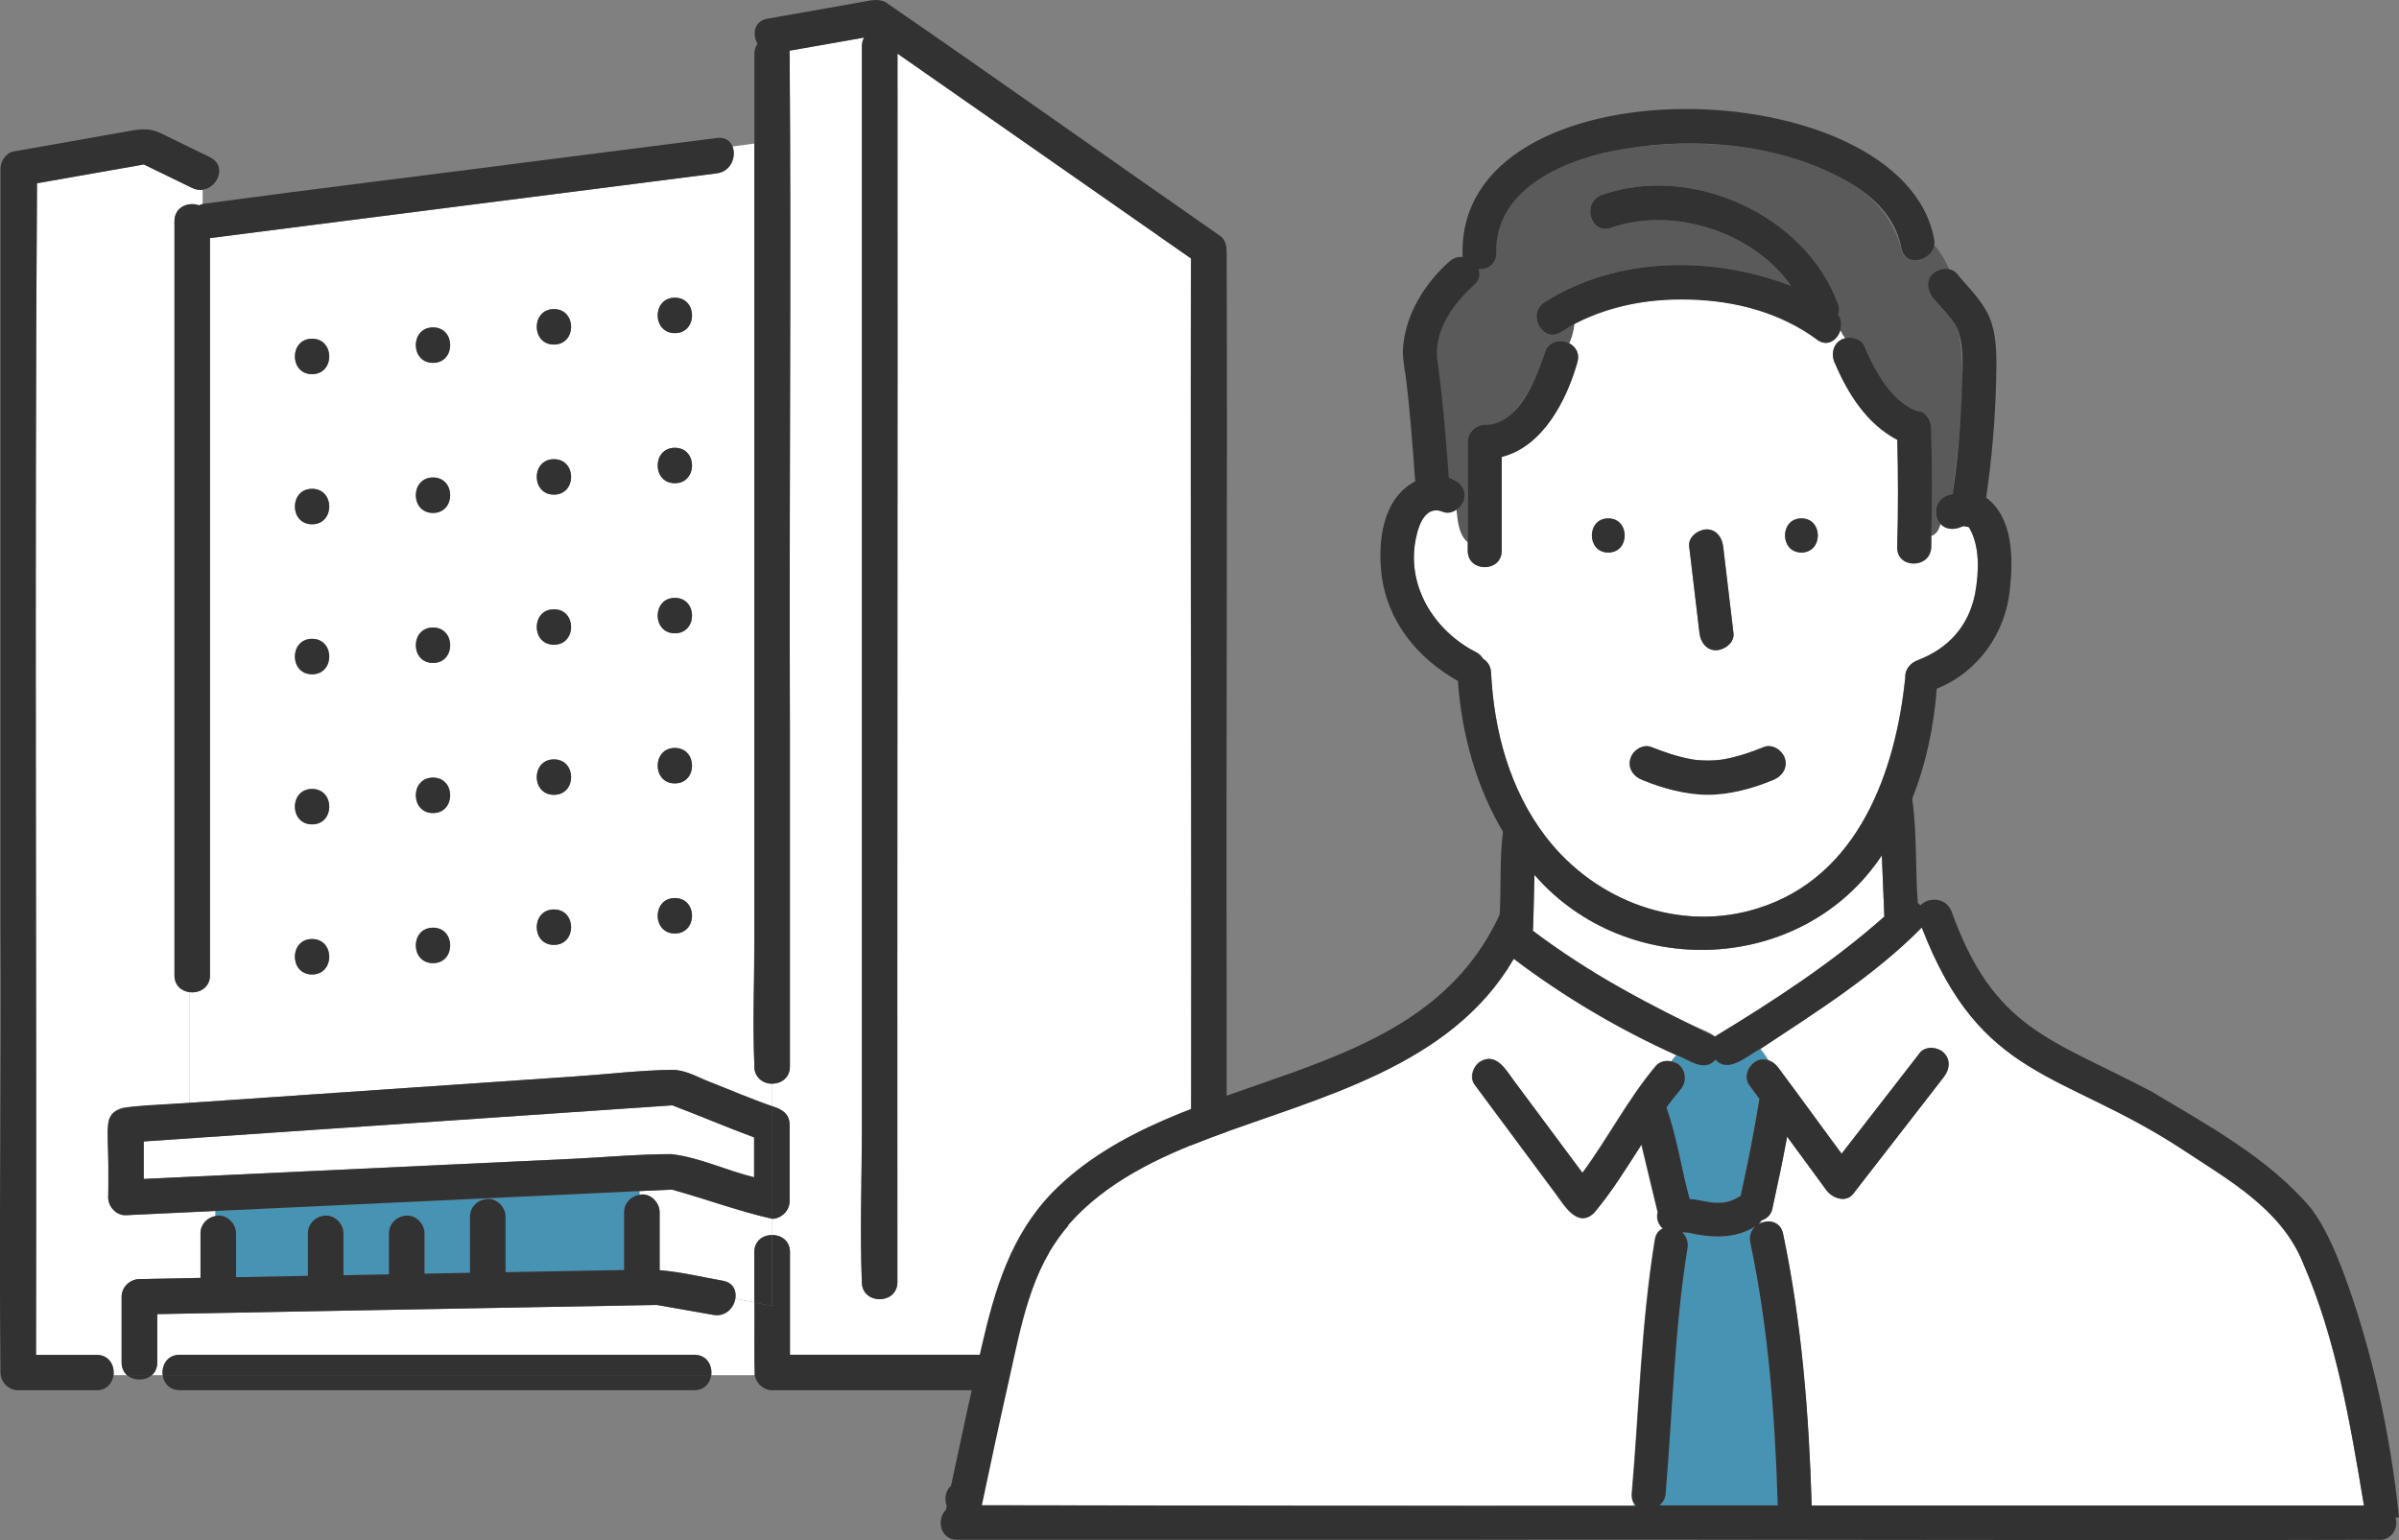 <svg width="176" height="113" viewBox="0 0 176 113" fill="none" xmlns="http://www.w3.org/2000/svg">
<rect x="0" y="0" width="176" height="113" fill="#808080" stroke="none"/>
<g clip-path="url(#clip0_909_2468)">
<path d="M49.291 87.283C49.139 87.247 49.139 87.283 49.291 87.283V87.283Z" fill="white"/>
<path d="M9.241 89.161C8.538 89.197 7.937 88.54 7.937 87.861V82.539C7.937 81.795 8.538 81.29 9.241 81.239C10.798 81.131 12.362 81.022 13.919 80.921V72.805C13.333 72.732 12.804 72.321 12.804 71.562V16.233C12.804 15.172 13.847 14.789 14.607 15.071C14.687 15.027 14.774 14.991 14.868 14.97V13.922C14.629 13.951 14.368 13.922 14.1 13.793C12.92 13.215 11.732 12.644 10.552 12.067C7.937 12.529 5.323 12.991 2.715 13.446C2.527 42.093 2.708 70.754 2.643 99.408H7.083C8.002 99.408 8.415 100.187 8.328 100.895H9.313C9.081 100.686 8.922 100.382 8.922 99.971V95.147C8.922 94.432 9.523 93.862 10.226 93.847C11.718 93.818 13.217 93.789 14.709 93.761V90.489C14.709 89.832 15.201 89.334 15.809 89.218V88.85C13.615 88.951 11.421 89.059 9.226 89.161H9.241Z" fill="white"/>
<path d="M27.072 88.323C23.32 88.496 19.569 88.677 15.817 88.85V89.218C16.585 89.038 17.324 89.738 17.324 90.489V93.71L22.596 93.609V90.489C22.596 89.76 23.19 89.218 23.9 89.189C24.602 89.161 25.203 89.811 25.203 90.489V93.566C26.319 93.544 27.427 93.522 28.542 93.501V90.489C28.542 89.76 29.136 89.218 29.846 89.189C30.548 89.161 31.149 89.811 31.149 90.489V93.45C32.265 93.428 33.373 93.407 34.488 93.385V89.269C34.488 88.54 35.082 87.998 35.792 87.969C36.494 87.94 37.095 88.59 37.095 89.269V93.342C39.992 93.291 42.889 93.233 45.793 93.183V88.937C45.793 88.265 46.3 87.76 46.93 87.659V87.391C40.311 87.702 33.699 88.013 27.079 88.323H27.072Z" fill="#4793B4"/>
<path d="M55.338 91.869C55.338 91.024 55.997 90.605 56.657 90.612V89.428C54.18 88.872 51.746 87.962 49.291 87.283C48.502 87.312 47.712 87.355 46.923 87.391V87.659C47.676 87.493 48.4 88.2 48.393 88.937V93.197C49.95 93.32 51.493 93.696 53.028 93.97C53.788 94.107 54.042 94.707 53.948 95.284L55.338 95.559V91.861V91.869Z" fill="white"/>
<path d="M55.338 95.559L53.947 95.284C53.832 95.97 53.223 96.627 52.34 96.476C50.956 96.23 49.566 95.992 48.183 95.746C35.979 95.97 23.747 96.194 11.537 96.418V99.971C11.537 100.375 11.384 100.686 11.146 100.895H11.935C11.848 100.187 12.261 99.408 13.181 99.408H50.935C51.855 99.408 52.267 100.187 52.18 100.895H55.36C55.302 99.126 55.36 97.342 55.338 95.566V95.559Z" fill="white"/>
<path d="M42.1 78.986C44.49 78.82 46.909 78.531 49.306 78.495C50.262 78.48 51.218 79.051 52.087 79.39C53.6 79.983 55.114 80.64 56.657 81.167V79.506C55.947 79.528 55.266 78.993 55.339 78.119C55.201 75.123 55.339 72.09 55.339 69.086V10.536L53.745 10.745C54.035 11.475 53.651 12.579 52.601 12.717C51.058 12.912 49.516 13.114 47.973 13.309C37.117 14.695 26.261 16.082 15.412 17.468V71.555C15.412 72.472 14.63 72.884 13.92 72.797V80.914C23.313 80.271 32.706 79.629 42.1 78.986ZM49.516 21.837C51.196 21.837 51.196 24.437 49.516 24.437C47.836 24.437 47.836 21.837 49.516 21.837ZM49.516 32.849C51.196 32.849 51.196 35.449 49.516 35.449C47.836 35.449 47.836 32.849 49.516 32.849ZM49.516 43.862C51.196 43.862 51.196 46.462 49.516 46.462C47.836 46.462 47.836 43.862 49.516 43.862ZM49.516 54.874C51.196 54.874 51.196 57.474 49.516 57.474C47.836 57.474 47.836 54.874 49.516 54.874ZM49.516 65.887C51.196 65.887 51.196 68.486 49.516 68.486C47.836 68.486 47.836 65.887 49.516 65.887ZM40.644 22.675C42.324 22.675 42.324 25.274 40.644 25.274C38.964 25.274 38.964 22.675 40.644 22.675ZM40.644 33.687C42.324 33.687 42.324 36.287 40.644 36.287C38.964 36.287 38.964 33.687 40.644 33.687ZM40.644 44.7C42.324 44.7 42.324 47.299 40.644 47.299C38.964 47.299 38.964 44.7 40.644 44.7ZM40.644 55.712C42.324 55.712 42.324 58.312 40.644 58.312C38.964 58.312 38.964 55.712 40.644 55.712ZM40.644 66.724C42.324 66.724 42.324 69.324 40.644 69.324C38.964 69.324 38.964 66.724 40.644 66.724ZM31.772 24.018C33.452 24.018 33.452 26.617 31.772 26.617C30.092 26.617 30.092 24.018 31.772 24.018ZM31.772 35.03C33.452 35.03 33.452 37.63 31.772 37.63C30.092 37.63 30.092 35.03 31.772 35.03ZM31.772 46.043C33.452 46.043 33.452 48.642 31.772 48.642C30.092 48.642 30.092 46.043 31.772 46.043ZM31.772 57.055C33.452 57.055 33.452 59.655 31.772 59.655C30.092 59.655 30.092 57.055 31.772 57.055ZM31.772 68.067C33.452 68.067 33.452 70.667 31.772 70.667C30.092 70.667 30.092 68.067 31.772 68.067ZM22.9 24.848C24.581 24.848 24.581 27.448 22.9 27.448C21.22 27.448 21.22 24.848 22.9 24.848ZM22.9 35.861C24.581 35.861 24.581 38.46 22.9 38.46C21.22 38.46 21.22 35.861 22.9 35.861ZM22.9 46.873C24.581 46.873 24.581 49.473 22.9 49.473C21.22 49.473 21.22 46.873 22.9 46.873ZM22.9 57.886C24.581 57.886 24.581 60.485 22.9 60.485C21.22 60.485 21.22 57.886 22.9 57.886ZM22.9 68.898C24.581 68.898 24.581 71.498 22.9 71.498C21.22 71.498 21.22 68.898 22.9 68.898Z" fill="white"/>
<path d="M84.945 17.266C78.579 12.825 72.213 8.377 65.84 3.928C65.861 33.969 65.811 64.016 65.832 94.064C65.832 95.739 63.225 95.739 63.225 94.064C63.073 90.345 63.225 86.575 63.225 82.856C63.225 66.58 63.225 50.303 63.225 34.026V3.394C63.225 3.141 63.29 2.925 63.392 2.751C61.566 3.069 59.742 3.394 57.924 3.712C58.061 20.176 57.88 36.662 57.945 53.134C57.945 61.503 57.945 69.88 57.945 78.249C57.945 79.08 57.301 79.499 56.656 79.506V81.167C56.873 81.246 57.127 81.318 57.315 81.448C57.67 81.643 57.931 82.004 57.931 82.531V88.128C57.931 88.828 57.337 89.406 56.656 89.428V90.612C57.301 90.612 57.945 91.038 57.945 91.869V99.4H87.306C87.48 72.588 87.306 45.775 87.364 18.963C86.552 18.4 85.741 17.836 84.937 17.266H84.945Z" fill="white"/>
<path d="M48.023 95.71C47.871 95.674 47.929 95.689 48.023 95.71V95.71Z" fill="white"/>
<path d="M56.656 90.612C55.997 90.612 55.338 91.024 55.338 91.869V95.566L56.656 95.826V90.612Z" fill="#323232"/>
<path d="M89.978 18.436C90.021 17.894 89.768 17.41 89.37 17.208C81.229 11.547 73.111 5.755 64.956 0.152C64.391 -0.13 63.783 0.051 63.196 0.152C62.312 0.311 61.429 0.462 60.553 0.621C59.133 0.874 57.721 1.119 56.301 1.372C55.309 1.545 55.172 2.527 55.577 3.213C55.432 3.408 55.345 3.654 55.345 3.964V10.543V69.093C55.345 72.09 55.208 75.13 55.345 78.127C55.273 78.986 55.954 79.542 56.663 79.513C57.308 79.513 57.953 79.087 57.953 78.257V53.141C57.887 36.669 58.061 20.183 57.931 3.719C59.756 3.401 61.581 3.076 63.399 2.759C63.297 2.939 63.232 3.148 63.232 3.401V82.864C63.232 86.59 63.08 90.352 63.232 94.071C63.232 95.746 65.839 95.746 65.839 94.071C65.818 64.031 65.868 33.976 65.847 3.936C73.024 8.947 80.201 13.959 87.378 18.963C87.32 45.775 87.487 72.588 87.32 99.4H57.96V91.869C57.96 91.038 57.315 90.619 56.671 90.612V95.826L55.353 95.566C55.367 97.342 55.316 99.119 55.374 100.895C55.468 101.509 56.019 102.007 56.656 102.007H88.689C89.391 102.007 89.993 101.415 89.993 100.707V72.819C89.949 54.694 90.058 36.568 89.993 18.45L89.978 18.436Z" fill="#323232"/>
<path d="M15.418 11.54C14.209 10.955 12.999 10.363 11.797 9.778C10.82 9.301 10.037 9.518 9.009 9.698C6.337 10.168 3.664 10.637 0.992 11.114C0.434 11.215 0.036 11.836 0.036 12.37V67.793C0.101 78.762 -0.08 89.738 0.036 100.707C0.036 101.408 0.63 102.007 1.339 102.007H7.083C7.843 102.007 8.249 101.48 8.328 100.895C8.415 100.187 8.01 99.408 7.083 99.408H2.643C2.701 70.754 2.52 42.1 2.715 13.446C5.33 12.984 7.944 12.522 10.552 12.067C11.732 12.644 12.92 13.215 14.1 13.793C14.368 13.923 14.622 13.951 14.868 13.923C15.983 13.771 16.664 12.153 15.418 11.547V11.54Z" fill="#323232"/>
<path d="M50.935 99.4H13.181C12.261 99.4 11.848 100.18 11.935 100.888H52.181C52.267 100.18 51.862 99.4 50.935 99.4Z" fill="#323232"/>
<path d="M11.935 100.888C12.008 101.466 12.421 102 13.181 102H50.935C51.696 102 52.101 101.473 52.181 100.888H11.935Z" fill="#323232"/>
<path d="M53.745 10.752C53.578 10.341 53.202 10.045 52.6 10.124C48.393 10.659 44.185 11.2 39.97 11.735C31.605 12.825 23.218 13.829 14.861 14.962C14.767 14.991 14.68 15.027 14.6 15.063C13.832 14.782 12.797 15.172 12.797 16.226V71.555C12.797 72.314 13.326 72.725 13.912 72.797C14.622 72.884 15.404 72.472 15.404 71.555V17.468C26.26 16.082 37.117 14.695 47.965 13.309C49.508 13.114 51.051 12.912 52.593 12.717C53.643 12.579 54.027 11.475 53.738 10.745L53.745 10.752Z" fill="#323232"/>
<path d="M9.313 100.888C9.806 101.328 10.653 101.328 11.146 100.888H9.313Z" fill="#323232"/>
<path d="M53.948 95.284C54.05 94.699 53.789 94.1 53.028 93.97C51.493 93.703 49.95 93.32 48.393 93.197V88.937C48.393 88.2 47.676 87.5 46.923 87.659C46.293 87.76 45.786 88.265 45.786 88.937V93.183C42.889 93.233 39.992 93.291 37.088 93.342V89.269C37.088 88.59 36.487 87.94 35.785 87.969C35.075 87.998 34.481 88.54 34.481 89.269V93.385C33.366 93.407 32.258 93.428 31.142 93.45V90.489C31.142 89.811 30.541 89.161 29.839 89.189C29.129 89.218 28.535 89.76 28.535 90.489V93.501C27.42 93.522 26.312 93.544 25.196 93.566V90.489C25.196 89.811 24.595 89.161 23.893 89.189C23.183 89.218 22.589 89.76 22.589 90.489V93.609L17.317 93.71V90.489C17.317 89.738 16.578 89.031 15.81 89.218C15.195 89.334 14.709 89.832 14.709 90.489V93.761C13.217 93.79 11.718 93.818 10.226 93.847C9.524 93.862 8.923 94.432 8.923 95.147V99.971C8.923 100.375 9.082 100.686 9.314 100.895H11.146C11.378 100.686 11.537 100.382 11.537 99.971V96.418C23.748 96.187 35.98 95.97 48.183 95.746C49.567 95.992 50.957 96.23 52.34 96.476C53.224 96.635 53.832 95.97 53.948 95.284ZM48.024 95.71C47.872 95.674 47.93 95.689 48.024 95.71V95.71Z" fill="#323232"/>
<path d="M49.315 81.088C49.196 81.088 49.204 81.058 49.315 81.088V81.088Z" fill="white"/>
<path d="M50.675 81.614C50.233 81.456 49.762 81.275 49.327 81.094C36.4 81.975 23.472 82.864 10.545 83.745V86.496C21.061 86.005 31.569 85.507 42.085 85.016C44.468 84.907 46.872 84.669 49.255 84.676C51.326 84.922 53.296 85.882 55.324 86.373V83.441C53.76 82.878 52.217 82.214 50.675 81.614Z" fill="white"/>
<path d="M52.086 79.39C51.217 79.051 50.254 78.48 49.305 78.495C46.908 78.531 44.489 78.827 42.099 78.986C32.706 79.629 23.313 80.271 13.919 80.914C6.221 81.412 8.205 80.611 7.937 87.861C7.937 88.54 8.538 89.197 9.241 89.161C11.435 89.059 13.63 88.951 15.824 88.85C26.195 88.366 36.559 87.875 46.93 87.391C47.719 87.355 48.501 87.319 49.298 87.283C51.753 87.955 54.187 88.872 56.663 89.428V81.167C55.121 80.64 53.607 79.982 52.094 79.39H52.086ZM49.313 81.087C49.255 81.087 49.226 81.073 49.226 81.073C49.226 81.073 49.255 81.08 49.313 81.087ZM49.291 87.283C49.139 87.247 49.139 87.283 49.291 87.283V87.283ZM55.324 86.38C53.296 85.889 51.326 84.922 49.255 84.683C46.872 84.683 44.46 84.907 42.085 85.023C31.569 85.514 21.06 86.012 10.545 86.503V83.752C23.472 82.871 36.4 81.983 49.327 81.102C51.326 81.867 53.31 82.705 55.324 83.456V86.388V86.38Z" fill="#323232"/>
<path d="M57.315 81.448C57.127 81.311 56.873 81.246 56.656 81.167V89.428C57.33 89.406 57.931 88.829 57.931 88.128V82.531C57.931 82.004 57.67 81.643 57.315 81.448Z" fill="#323232"/>
<path d="M22.893 24.855C21.213 24.855 21.213 27.455 22.893 27.455C24.573 27.455 24.573 24.855 22.893 24.855Z" fill="#323232"/>
<path d="M31.765 24.025C30.085 24.025 30.085 26.625 31.765 26.625C33.445 26.625 33.445 24.025 31.765 24.025Z" fill="#323232"/>
<path d="M40.636 22.682C38.956 22.682 38.956 25.282 40.636 25.282C42.316 25.282 42.316 22.682 40.636 22.682Z" fill="#323232"/>
<path d="M49.508 21.844C47.828 21.844 47.828 24.444 49.508 24.444C51.188 24.444 51.188 21.844 49.508 21.844Z" fill="#323232"/>
<path d="M22.893 38.468C24.573 38.468 24.573 35.868 22.893 35.868C21.213 35.868 21.213 38.468 22.893 38.468Z" fill="#323232"/>
<path d="M31.765 37.637C33.445 37.637 33.445 35.037 31.765 35.037C30.085 35.037 30.085 37.637 31.765 37.637Z" fill="#323232"/>
<path d="M40.636 36.294C42.316 36.294 42.316 33.694 40.636 33.694C38.956 33.694 38.956 36.294 40.636 36.294Z" fill="#323232"/>
<path d="M49.508 35.456C51.188 35.456 51.188 32.857 49.508 32.857C47.828 32.857 47.828 35.456 49.508 35.456Z" fill="#323232"/>
<path d="M22.893 49.473C24.573 49.473 24.573 46.873 22.893 46.873C21.213 46.873 21.213 49.473 22.893 49.473Z" fill="#323232"/>
<path d="M31.765 48.642C33.445 48.642 33.445 46.043 31.765 46.043C30.085 46.043 30.085 48.642 31.765 48.642Z" fill="#323232"/>
<path d="M40.636 47.306C42.316 47.306 42.316 44.707 40.636 44.707C38.956 44.707 38.956 47.306 40.636 47.306Z" fill="#323232"/>
<path d="M49.508 46.469C51.188 46.469 51.188 43.869 49.508 43.869C47.828 43.869 47.828 46.469 49.508 46.469Z" fill="#323232"/>
<path d="M22.893 60.485C24.573 60.485 24.573 57.886 22.893 57.886C21.213 57.886 21.213 60.485 22.893 60.485Z" fill="#323232"/>
<path d="M31.765 59.655C33.445 59.655 33.445 57.055 31.765 57.055C30.085 57.055 30.085 59.655 31.765 59.655Z" fill="#323232"/>
<path d="M40.636 58.319C42.316 58.319 42.316 55.719 40.636 55.719C38.956 55.719 38.956 58.319 40.636 58.319Z" fill="#323232"/>
<path d="M49.508 57.481C51.188 57.481 51.188 54.881 49.508 54.881C47.828 54.881 47.828 57.481 49.508 57.481Z" fill="#323232"/>
<path d="M22.893 71.498C24.573 71.498 24.573 68.898 22.893 68.898C21.213 68.898 21.213 71.498 22.893 71.498Z" fill="#323232"/>
<path d="M31.765 70.667C33.445 70.667 33.445 68.067 31.765 68.067C30.085 68.067 30.085 70.667 31.765 70.667Z" fill="#323232"/>
<path d="M40.636 69.331C42.316 69.331 42.316 66.731 40.636 66.731C38.956 66.731 38.956 69.331 40.636 69.331Z" fill="#323232"/>
<path d="M49.508 68.493C51.188 68.493 51.188 65.894 49.508 65.894C47.828 65.894 47.828 68.493 49.508 68.493Z" fill="#323232"/>
</g>
<g clip-path="url(#clip1_909_2468)">
<path d="M127.125 88.043C127.125 88.043 127.083 88.06 127.057 88.069C127.024 88.085 127.015 88.094 127.125 88.043Z" fill="#DCDCDC"/>
<path d="M125.28 75.711C125.479 75.794 125.662 75.911 125.812 76.053C130.141 73.425 134.437 70.629 138.243 67.25C138.184 65.757 138.118 64.255 138.06 62.761C132.251 71.497 119.33 71.99 112.575 64.188C112.525 65.548 112.542 66.925 112.45 68.285C116.43 71.222 120.735 73.758 125.288 75.711H125.28Z" fill="white"/>
<path d="M129.002 89.829C129.093 89.779 129.185 89.737 129.284 89.704C129.26 89.662 129.226 89.62 129.201 89.579C129.143 89.67 129.085 89.754 129.002 89.829Z" fill="#DCDCDC"/>
<path d="M123.235 78.198C124.265 79.299 122.811 80.359 122.229 81.251C123.002 83.404 123.318 85.749 123.933 87.96C124.473 88.01 125.005 88.135 125.537 88.219C125.836 88.26 126.143 88.244 126.442 88.227C126.65 88.185 126.841 88.135 127.041 88.06C127.066 88.043 127.099 88.035 127.115 88.035C127.307 87.951 127.481 87.826 127.672 87.751C128.196 85.39 128.669 83.012 129.051 80.617C128.802 80.275 128.553 79.941 128.304 79.599C127.747 78.798 128.561 77.572 129.492 77.73C129.575 77.739 129.65 77.764 129.733 77.789C129.567 77.497 129.376 77.213 129.143 76.946C128.187 77.421 126.791 78.815 125.844 77.739C125.005 78.715 123.883 77.722 122.969 77.405C122.828 77.547 122.711 77.697 122.603 77.855C122.836 77.905 123.06 78.022 123.227 78.181L123.235 78.198Z" fill="#4793B4"/>
<path d="M130.132 78.014C131.902 80.117 133.422 82.47 135.101 84.656C137.012 82.186 138.932 79.724 140.843 77.255C141.258 76.721 142.172 76.821 142.604 77.255C143.119 77.772 143.02 78.49 142.604 79.023C140.386 81.877 138.167 84.739 135.957 87.593C135.417 88.294 134.42 87.91 133.996 87.342C133.032 86.032 132.068 84.714 131.104 83.404C130.788 85.181 130.398 86.95 130.016 88.719C129.924 89.145 129.6 89.428 129.218 89.554C129.218 89.554 129.201 89.57 129.201 89.579C129.226 89.62 129.259 89.662 129.284 89.704C129.899 89.495 130.63 89.704 130.805 90.522C132.176 97.021 132.699 103.838 132.907 110.472H173.424C172.418 104.439 171.388 98.248 168.928 92.616C167.325 88.686 163.453 86.566 160.087 84.33C151.221 78.523 145.321 79.307 140.984 68.06C137.519 71.572 133.248 74.251 129.151 76.963C129.384 77.23 129.575 77.513 129.741 77.805C129.883 77.855 130.016 77.922 130.132 78.022V78.014Z" fill="white"/>
<path d="M71.999 110.438C87.962 110.463 103.924 110.488 119.887 110.472V110.355C119.754 110.163 119.67 109.913 119.695 109.587C120.236 103.363 120.385 97.113 121.391 90.939C121.457 90.513 121.69 90.254 121.972 90.129C121.656 89.862 121.465 89.378 121.598 88.945C121.191 87.284 120.801 85.624 120.402 83.972C119.305 85.69 118.241 87.426 116.92 88.986C115.715 90.138 114.751 88.444 114.112 87.584C112.126 84.914 110.148 82.244 108.162 79.574C107.755 79.032 108.079 78.172 108.611 77.864C109.84 77.18 110.538 78.665 111.17 79.457C112.807 81.652 114.436 83.855 116.073 86.049C117.959 83.496 119.413 80.634 121.465 78.198C121.74 77.872 122.197 77.78 122.604 77.872C122.712 77.713 122.828 77.563 122.969 77.421C118.765 75.527 114.718 73.141 111.045 70.354C106.425 78.298 96.828 80.467 88.818 83.471C84.971 84.923 81.09 86.75 78.34 89.912C75.556 93.116 74.866 97.338 73.96 101.344C73.279 104.364 72.631 107.401 71.991 110.43L71.999 110.438Z" fill="white"/>
<path d="M130.415 110.472C130.224 104.055 129.733 97.48 128.404 91.189C128.296 90.672 128.479 90.263 128.786 89.987C127.282 90.93 125.529 90.847 123.867 90.463H123.85C123.85 90.463 123.842 90.463 123.834 90.463C123.692 90.446 123.551 90.438 123.41 90.438C123.701 90.713 123.875 91.114 123.792 91.606C122.828 97.555 122.704 103.596 122.188 109.596C122.155 109.996 121.964 110.28 121.715 110.48H130.406L130.415 110.472Z" fill="#4793B4"/>
<path d="M120.019 110.472C119.978 110.43 119.928 110.397 119.895 110.355V110.472H120.019Z" fill="#4793B4"/>
<path d="M139.463 18.196C137.278 9.327 118.44 8.718 112.325 13.532C110.663 14.775 109.716 16.494 109.741 18.555C109.749 19.389 109.092 19.79 108.444 19.757C108.577 20.14 108.511 20.574 108.095 20.933C106.616 22.251 105.27 24.129 105.395 26.198C105.819 29.135 106.051 32.097 106.267 35.059C107.372 35.293 107.888 36.686 106.841 37.387C106.932 38.247 107.007 39.223 107.672 39.807C107.672 37.346 107.672 34.884 107.672 32.431C107.672 31.755 108.245 31.171 108.918 31.179C109.782 31.196 110.547 30.846 111.095 30.162C112.134 28.927 112.882 27.458 113.314 25.906C113.563 25.005 114.485 24.855 115.125 25.189C115.316 24.755 115.449 24.296 115.499 23.77C115.175 23.945 114.851 24.137 114.543 24.346C113.206 25.247 111.959 23.078 113.289 22.185C118.582 18.797 125.628 18.747 131.387 20.975C128.603 16.97 122.662 15.126 118.175 16.711C116.654 17.245 116.006 14.825 117.51 14.3C124.041 11.997 132.4 15.718 134.827 22.285C134.943 22.593 134.926 22.86 134.835 23.086C135.076 23.445 135.117 23.862 135.001 24.237C135.101 24.446 135.217 24.646 135.35 24.821C135.874 24.688 136.538 24.863 136.754 25.38C137.411 26.932 138.217 28.476 139.546 29.552C139.796 29.744 140.07 29.903 140.352 30.045C140.485 30.086 140.61 30.136 140.751 30.162C141.291 30.237 141.649 30.879 141.665 31.371C141.74 34.025 141.74 36.678 141.682 39.331C142.072 39.198 142.255 38.856 142.363 38.447C141.59 37.554 142.155 36.461 143.244 36.244C143.668 32.423 144.341 28.317 143.734 24.504C143.477 23.553 142.471 22.677 141.798 21.851C140.951 20.9 141.74 19.481 143.011 19.757C142.687 19.097 142.363 18.438 141.865 17.954C141.698 19.214 139.713 19.631 139.455 18.196H139.463Z" fill="#5A5A5A"/>
<path d="M141.691 39.331C141.691 39.598 141.691 39.865 141.682 40.141C141.633 41.751 139.14 41.751 139.19 40.141C139.264 37.521 139.256 34.892 139.198 32.273C136.971 31.113 135.575 28.901 134.619 26.649C134.287 25.939 134.528 25.022 135.367 24.821C135.234 24.638 135.118 24.446 135.018 24.237C134.794 24.963 134.054 25.489 133.298 24.913C128.296 21.325 120.951 21.025 115.508 23.77C115.458 24.304 115.325 24.755 115.134 25.189C115.591 25.43 115.907 25.923 115.724 26.565C114.935 29.386 113.165 32.782 110.173 33.516C110.173 35.81 110.173 38.105 110.173 40.4C110.173 42.01 107.672 42.01 107.68 40.4C107.68 40.199 107.68 39.999 107.68 39.799C107.007 39.215 106.941 38.247 106.849 37.379C106.55 37.588 106.185 37.688 105.844 37.546C104.664 37.053 104.107 38.347 103.908 39.298C103.06 42.853 105.171 46.282 108.312 47.859C108.536 47.984 108.686 48.143 108.786 48.318C109.11 48.51 109.359 48.843 109.384 49.336C109.592 53.616 110.763 57.93 113.389 61.376C117.028 66.132 123.261 68.477 129.019 66.624C136.306 64.322 139.057 56.67 139.771 49.736C139.73 49.144 140.129 48.652 140.685 48.443C142.954 47.567 144.425 45.923 144.898 43.553C145.172 42.01 145.272 40.082 144.458 38.706C144.458 38.706 144.433 38.689 144.408 38.664C144.3 38.656 144.184 38.631 144.076 38.597C143.992 38.622 143.868 38.664 143.884 38.656C143.361 38.898 142.763 38.856 142.364 38.447C142.256 38.856 142.073 39.206 141.682 39.331H141.691ZM125.172 38.839C125.903 38.806 126.343 39.44 126.418 40.091C126.667 42.21 126.925 44.33 127.174 46.449C127.257 47.141 126.534 47.675 125.928 47.7C125.197 47.734 124.756 47.1 124.681 46.449C124.432 44.33 124.175 42.21 123.925 40.091C123.842 39.398 124.565 38.864 125.172 38.839ZM117.984 40.533C116.38 40.533 116.38 38.03 117.984 38.03C119.588 38.03 119.588 40.533 117.984 40.533ZM130.083 57.212C127.016 58.614 123.543 58.589 120.469 57.212C119.837 56.971 119.405 56.378 119.596 55.677C119.762 55.076 120.502 54.559 121.125 54.801C122.072 55.168 123.044 55.51 124.042 55.694C124.042 55.694 124.208 55.719 124.274 55.736C124.931 55.819 125.604 55.819 126.26 55.736C127.357 55.569 128.387 55.21 129.409 54.801C130.041 54.551 130.781 55.076 130.947 55.677C131.138 56.378 130.697 56.971 130.074 57.221L130.083 57.212ZM132.16 40.533C130.556 40.533 130.556 38.03 132.16 38.03C133.764 38.03 133.764 40.533 132.16 40.533Z" fill="white"/>
<path d="M132.16 38.038C130.556 38.038 130.556 40.541 132.16 40.541C133.764 40.541 133.764 38.038 132.16 38.038Z" fill="#323232"/>
<path d="M117.992 38.038C116.388 38.038 116.388 40.541 117.992 40.541C119.596 40.541 119.596 38.038 117.992 38.038Z" fill="#323232"/>
<path d="M129.425 54.809C128.403 55.218 127.365 55.577 126.276 55.744C125.62 55.827 124.947 55.827 124.29 55.744C124.232 55.736 124.058 55.702 124.058 55.702C123.052 55.519 122.088 55.185 121.141 54.809C120.509 54.568 119.77 55.076 119.612 55.686C119.421 56.395 119.853 56.979 120.485 57.229C122.022 57.83 123.625 58.314 125.287 58.314C126.949 58.314 128.561 57.838 130.09 57.229C130.713 56.979 131.154 56.395 130.963 55.686C130.796 55.085 130.057 54.559 129.425 54.809Z" fill="#323232"/>
<path d="M110.173 40.408C110.173 38.113 110.173 35.819 110.173 33.524C113.165 32.79 114.935 29.386 115.724 26.574C116.165 25.038 113.763 24.354 113.323 25.906C112.683 27.867 111.37 31.221 108.927 31.171C108.254 31.171 107.681 31.747 107.681 32.423C107.681 35.084 107.681 37.746 107.681 40.408C107.681 42.018 110.165 42.018 110.173 40.408Z" fill="#323232"/>
<path d="M134.619 26.649C135.575 28.901 136.971 31.113 139.197 32.273C139.256 34.892 139.264 37.521 139.189 40.141C139.139 41.751 141.632 41.751 141.682 40.141C141.682 39.874 141.682 39.607 141.69 39.331C141.757 36.678 141.748 34.025 141.674 31.371C141.657 30.879 141.3 30.237 140.76 30.162C140.618 30.145 140.494 30.095 140.361 30.045C140.078 29.911 139.812 29.744 139.555 29.552C138.234 28.476 137.419 26.924 136.763 25.38C136.547 24.863 135.882 24.688 135.359 24.821C134.519 25.022 134.278 25.939 134.611 26.649H134.619Z" fill="#323232"/>
<path d="M125.928 47.709C126.535 47.684 127.258 47.15 127.174 46.457C126.925 44.338 126.668 42.218 126.418 40.099C126.344 39.448 125.903 38.814 125.172 38.847C124.565 38.873 123.842 39.407 123.926 40.099C124.175 42.218 124.432 44.338 124.682 46.457C124.756 47.108 125.197 47.742 125.928 47.709Z" fill="#323232"/>
<path d="M176 111.331C175.369 105.215 174.014 98.941 171.854 93.183C171.247 91.623 170.574 90.037 169.569 88.686C166.469 84.981 161.932 82.536 157.836 80.083C150.424 76.178 146.286 75.544 143.161 66.841C142.738 65.807 141.425 65.823 140.893 66.433C140.835 66.366 140.768 66.299 140.693 66.249C140.511 63.712 140.644 61.101 140.286 58.598C141.308 56.044 141.873 53.299 142.089 50.529C145.114 49.328 147.158 46.441 147.457 43.203C147.698 40.959 147.698 37.988 145.712 36.511C146.128 33.674 146.377 30.787 146.444 27.925C146.477 26.49 146.535 24.905 146.053 23.536C145.571 22.176 144.458 21.175 143.569 20.082C143.136 19.565 142.247 19.648 141.807 20.082C141.283 20.591 141.383 21.334 141.807 21.851C142.48 22.677 143.485 23.545 143.743 24.504C144.075 25.731 143.984 27.108 143.942 28.359C143.859 30.988 143.643 33.633 143.253 36.244C141.2 36.62 141.94 39.482 143.893 38.656C143.876 38.656 144.001 38.622 144.084 38.597C144.192 38.631 144.3 38.656 144.416 38.664C144.441 38.689 144.458 38.706 144.466 38.706C145.28 40.082 145.189 42.01 144.906 43.553C144.433 45.931 142.97 47.575 140.693 48.443C140.137 48.652 139.738 49.144 139.779 49.736C139.065 56.67 136.314 64.322 129.027 66.624C123.269 68.477 117.028 66.132 113.397 61.385C110.763 57.947 109.6 53.625 109.392 49.344C109.367 48.86 109.118 48.526 108.794 48.326C108.694 48.151 108.544 47.984 108.32 47.867C105.179 46.29 103.069 42.861 103.924 39.306C104.124 38.355 104.681 37.062 105.861 37.554C106.475 37.813 107.232 37.27 107.398 36.678C107.622 35.869 107.016 35.26 106.293 35.059C106.077 32.097 105.844 29.135 105.42 26.198C105.295 24.129 106.642 22.251 108.121 20.933C108.536 20.583 108.603 20.14 108.47 19.757C109.118 19.79 109.774 19.39 109.766 18.555C109.675 13.657 115.134 11.555 119.205 10.92C124.407 10.036 130.531 10.562 135.218 13.123C137.328 14.275 139.065 15.885 139.489 18.196C139.804 19.848 142.206 18.989 141.89 17.529C139.563 5.03 106.675 4.17 107.306 18.855C106.991 18.822 106.658 18.905 106.359 19.164C104.573 20.741 103.177 22.952 102.944 25.364C102.861 26.056 103.035 27.066 103.127 27.6C103.451 30.162 103.634 32.74 103.825 35.318C101.415 36.578 101.066 39.74 101.357 42.177C101.789 45.606 103.999 48.309 106.957 49.962C107.232 53.867 108.312 57.746 110.264 61.026C110.007 63.02 110.14 65.081 110.024 67.1C103.966 80.267 86.549 78.047 77.235 87.459C74.127 90.655 72.972 94.635 72 98.865C71.219 102.236 70.496 105.616 69.773 109.003C69.366 109.362 69.258 109.996 69.457 110.497C69.441 110.597 69.415 110.689 69.391 110.789C68.693 111.456 68.959 112.975 70.213 112.975H105.545C128.504 112.925 151.471 113.05 174.421 112.975C175.427 113.083 176 112.132 175.742 111.34H176.008L176 111.331ZM122.197 109.579C122.712 103.58 122.837 97.547 123.8 91.59C123.884 91.106 123.701 90.697 123.418 90.421C123.56 90.421 123.701 90.421 123.842 90.446C123.842 90.446 123.85 90.446 123.859 90.446H123.875C125.537 90.83 127.29 90.914 128.794 89.971C128.487 90.246 128.304 90.655 128.412 91.172C129.742 97.464 130.232 104.039 130.423 110.455H121.731C121.981 110.255 122.172 109.971 122.205 109.571L122.197 109.579ZM112.475 68.068C112.508 66.775 112.541 65.481 112.574 64.188C119.338 71.99 132.251 71.489 138.059 62.761C138.118 64.255 138.184 65.757 138.242 67.25C134.437 70.629 130.141 73.425 125.811 76.053C121.2 73.8 116.555 71.439 112.45 68.285C112.466 68.218 112.475 68.143 112.475 68.068ZM78.356 89.904C81.107 86.742 84.987 84.914 88.835 83.463C96.845 80.467 106.442 78.289 111.062 70.346C114.735 73.133 118.782 75.519 122.986 77.413C123.9 77.73 125.03 78.723 125.861 77.747C126.808 78.815 128.196 77.43 129.16 76.954C133.257 74.243 137.528 71.564 140.993 68.051C145.33 79.307 151.23 78.514 160.096 84.322C163.461 86.55 167.333 88.677 168.937 92.607C171.397 98.24 172.427 104.431 173.432 110.463H132.916C132.716 103.83 132.193 97.021 130.814 90.513C130.614 89.562 129.667 89.437 129.01 89.821C129.094 89.746 129.16 89.645 129.227 89.545C129.609 89.42 129.933 89.136 130.024 88.711C130.406 86.942 130.789 85.173 131.113 83.396C132.077 84.706 133.041 86.024 134.004 87.334C134.42 87.901 135.417 88.285 135.965 87.584C138.184 84.731 140.394 81.869 142.613 79.015C143.028 78.481 143.128 77.764 142.613 77.246C142.181 76.812 141.267 76.712 140.851 77.246C138.94 79.716 137.029 82.177 135.11 84.647C133.564 82.545 132.018 80.442 130.473 78.339C130.24 78.022 129.9 77.789 129.517 77.739C128.578 77.58 127.764 78.807 128.329 79.608C128.578 79.95 128.828 80.284 129.077 80.626C128.695 83.012 128.221 85.39 127.698 87.76C127.506 87.835 127.332 87.96 127.141 88.043H127.149C127.149 88.043 127.141 88.043 127.133 88.043C127.025 88.093 127.025 88.085 127.066 88.068C126.858 88.152 126.676 88.194 126.468 88.235C126.169 88.244 125.861 88.269 125.562 88.227C125.022 88.143 124.498 88.018 123.958 87.968C123.343 85.749 123.028 83.404 122.255 81.26C122.579 80.817 122.903 80.392 123.26 79.975C123.909 79.282 123.618 78.056 122.637 77.88C122.23 77.789 121.773 77.88 121.499 78.206C119.446 80.642 117.992 83.513 116.106 86.058C114.469 83.855 112.84 81.66 111.203 79.466C110.572 78.665 109.874 77.188 108.644 77.872C108.112 78.181 107.788 79.04 108.195 79.583C110.181 82.253 112.159 84.923 114.145 87.593C114.785 88.452 115.749 90.146 116.954 88.995C118.266 87.434 119.338 85.69 120.435 83.98C120.834 85.64 121.225 87.301 121.632 88.953C121.499 89.387 121.682 89.871 122.006 90.138C121.723 90.263 121.49 90.522 121.424 90.947C120.419 97.121 120.269 103.371 119.729 109.596C119.704 109.988 119.795 110.272 120.053 110.48C104.041 110.497 88.037 110.463 72.033 110.447C72.673 107.41 73.321 104.381 74.002 101.36C74.908 97.347 75.598 93.125 78.381 89.929L78.356 89.904Z" fill="#323232"/>
<path d="M127.125 88.043C127.109 88.043 127.075 88.052 127.05 88.069C127.083 88.06 127.109 88.052 127.117 88.043H127.125Z" fill="#323232"/>
<path d="M123.975 21.984C127.266 22.076 130.639 22.902 133.298 24.913C134.487 25.798 135.559 24.054 134.844 23.086C134.935 22.86 134.952 22.593 134.836 22.285C132.409 15.718 124.05 11.997 117.519 14.3C116.015 14.834 116.663 17.245 118.184 16.711C122.671 15.134 128.612 16.97 131.395 20.975C125.637 18.747 118.591 18.797 113.298 22.185C111.968 23.078 113.215 25.247 114.552 24.346C117.303 22.51 120.71 21.893 123.975 21.984Z" fill="#323232"/>
</g>
<defs>
<clipPath id="clip0_909_2468">
<rect width="90" height="102" fill="white"/>
</clipPath>
<clipPath id="clip1_909_2468">
<rect width="107" height="105" fill="white" transform="translate(69 8)"/>
</clipPath>
</defs>
</svg>
